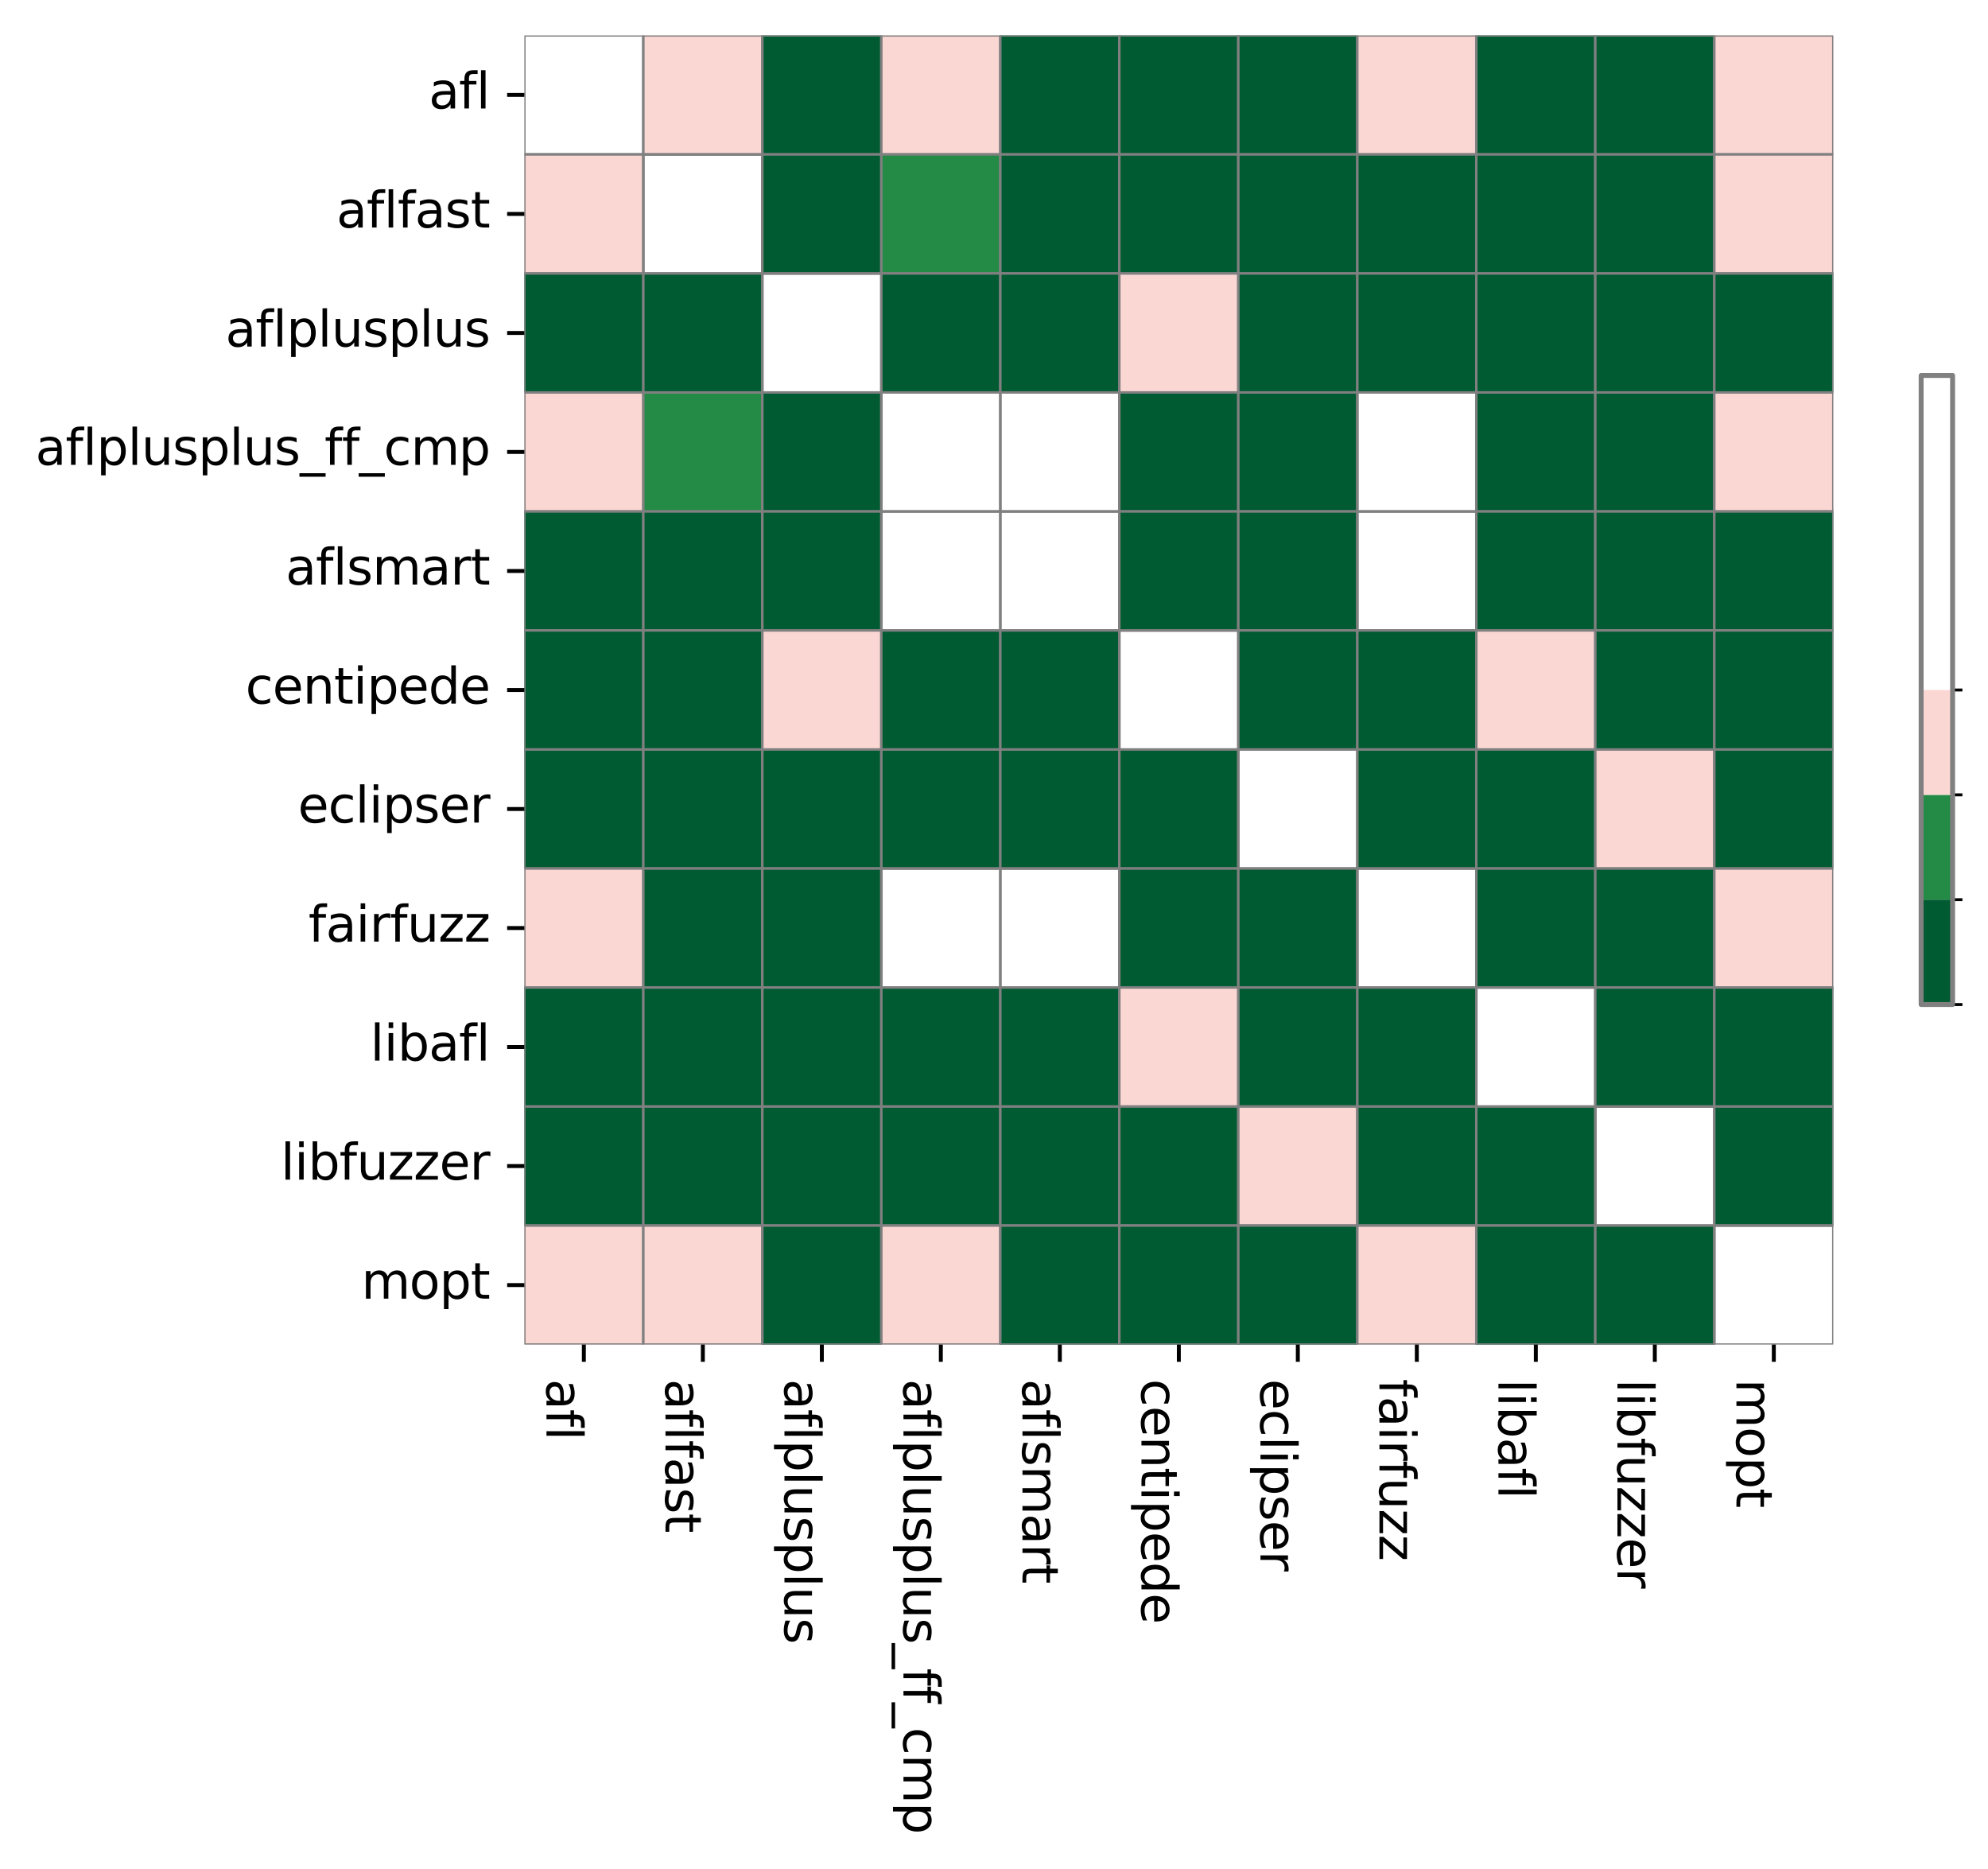 <?xml version="1.0" encoding="utf-8" standalone="no"?>
<!DOCTYPE svg PUBLIC "-//W3C//DTD SVG 1.1//EN"
  "http://www.w3.org/Graphics/SVG/1.1/DTD/svg11.dtd">
<svg xmlns:xlink="http://www.w3.org/1999/xlink" width="404.163pt" height="379.914pt" viewBox="0 0 404.163 379.914" xmlns="http://www.w3.org/2000/svg" version="1.1">
 <defs>
  <style type="text/css">*{stroke-linejoin: round; stroke-linecap: butt}</style>
 </defs>
 <g id="figure_1">
  <g id="patch_1">
   <path d="M 0 379.914 
L 404.163 379.914 
L 404.163 0 
L 0 0 
z
" style="fill: #ffffff"/>
  </g>
  <g id="axes_1">
   <g id="patch_2">
    <path d="M 106.602 273.312 
L 372.714 273.312 
L 372.714 7.2 
L 106.602 7.2 
z
" style="fill: #ffffff"/>
   </g>
   <g id="QuadMesh_1">
    <path d="M 106.602 7.2 
L 130.794 7.2 
L 130.794 31.392 
L 106.602 31.392 
L 106.602 7.2 
" clip-path="url(#p52a8eea738)" style="fill: none; stroke: #808080; stroke-width: 0.5"/>
    <path d="M 130.794 7.2 
L 154.986 7.2 
L 154.986 31.392 
L 130.794 31.392 
L 130.794 7.2 
" clip-path="url(#p52a8eea738)" style="fill: #fbd7d4; stroke: #808080; stroke-width: 0.5"/>
    <path d="M 154.986 7.2 
L 179.178 7.2 
L 179.178 31.392 
L 154.986 31.392 
L 154.986 7.2 
" clip-path="url(#p52a8eea738)" style="fill: #005a32; stroke: #808080; stroke-width: 0.5"/>
    <path d="M 179.178 7.2 
L 203.37 7.2 
L 203.37 31.392 
L 179.178 31.392 
L 179.178 7.2 
" clip-path="url(#p52a8eea738)" style="fill: #fbd7d4; stroke: #808080; stroke-width: 0.5"/>
    <path d="M 203.37 7.2 
L 227.562 7.2 
L 227.562 31.392 
L 203.37 31.392 
L 203.37 7.2 
" clip-path="url(#p52a8eea738)" style="fill: #005a32; stroke: #808080; stroke-width: 0.5"/>
    <path d="M 227.562 7.2 
L 251.754 7.2 
L 251.754 31.392 
L 227.562 31.392 
L 227.562 7.2 
" clip-path="url(#p52a8eea738)" style="fill: #005a32; stroke: #808080; stroke-width: 0.5"/>
    <path d="M 251.754 7.2 
L 275.946 7.2 
L 275.946 31.392 
L 251.754 31.392 
L 251.754 7.2 
" clip-path="url(#p52a8eea738)" style="fill: #005a32; stroke: #808080; stroke-width: 0.5"/>
    <path d="M 275.946 7.2 
L 300.138 7.2 
L 300.138 31.392 
L 275.946 31.392 
L 275.946 7.2 
" clip-path="url(#p52a8eea738)" style="fill: #fbd7d4; stroke: #808080; stroke-width: 0.5"/>
    <path d="M 300.138 7.2 
L 324.33 7.2 
L 324.33 31.392 
L 300.138 31.392 
L 300.138 7.2 
" clip-path="url(#p52a8eea738)" style="fill: #005a32; stroke: #808080; stroke-width: 0.5"/>
    <path d="M 324.33 7.2 
L 348.522 7.2 
L 348.522 31.392 
L 324.33 31.392 
L 324.33 7.2 
" clip-path="url(#p52a8eea738)" style="fill: #005a32; stroke: #808080; stroke-width: 0.5"/>
    <path d="M 348.522 7.2 
L 372.714 7.2 
L 372.714 31.392 
L 348.522 31.392 
L 348.522 7.2 
" clip-path="url(#p52a8eea738)" style="fill: #fbd7d4; stroke: #808080; stroke-width: 0.5"/>
    <path d="M 106.602 31.392 
L 130.794 31.392 
L 130.794 55.584 
L 106.602 55.584 
L 106.602 31.392 
" clip-path="url(#p52a8eea738)" style="fill: #fbd7d4; stroke: #808080; stroke-width: 0.5"/>
    <path d="M 130.794 31.392 
L 154.986 31.392 
L 154.986 55.584 
L 130.794 55.584 
L 130.794 31.392 
" clip-path="url(#p52a8eea738)" style="fill: none; stroke: #808080; stroke-width: 0.5"/>
    <path d="M 154.986 31.392 
L 179.178 31.392 
L 179.178 55.584 
L 154.986 55.584 
L 154.986 31.392 
" clip-path="url(#p52a8eea738)" style="fill: #005a32; stroke: #808080; stroke-width: 0.5"/>
    <path d="M 179.178 31.392 
L 203.37 31.392 
L 203.37 55.584 
L 179.178 55.584 
L 179.178 31.392 
" clip-path="url(#p52a8eea738)" style="fill: #238b45; stroke: #808080; stroke-width: 0.5"/>
    <path d="M 203.37 31.392 
L 227.562 31.392 
L 227.562 55.584 
L 203.37 55.584 
L 203.37 31.392 
" clip-path="url(#p52a8eea738)" style="fill: #005a32; stroke: #808080; stroke-width: 0.5"/>
    <path d="M 227.562 31.392 
L 251.754 31.392 
L 251.754 55.584 
L 227.562 55.584 
L 227.562 31.392 
" clip-path="url(#p52a8eea738)" style="fill: #005a32; stroke: #808080; stroke-width: 0.5"/>
    <path d="M 251.754 31.392 
L 275.946 31.392 
L 275.946 55.584 
L 251.754 55.584 
L 251.754 31.392 
" clip-path="url(#p52a8eea738)" style="fill: #005a32; stroke: #808080; stroke-width: 0.5"/>
    <path d="M 275.946 31.392 
L 300.138 31.392 
L 300.138 55.584 
L 275.946 55.584 
L 275.946 31.392 
" clip-path="url(#p52a8eea738)" style="fill: #005a32; stroke: #808080; stroke-width: 0.5"/>
    <path d="M 300.138 31.392 
L 324.33 31.392 
L 324.33 55.584 
L 300.138 55.584 
L 300.138 31.392 
" clip-path="url(#p52a8eea738)" style="fill: #005a32; stroke: #808080; stroke-width: 0.5"/>
    <path d="M 324.33 31.392 
L 348.522 31.392 
L 348.522 55.584 
L 324.33 55.584 
L 324.33 31.392 
" clip-path="url(#p52a8eea738)" style="fill: #005a32; stroke: #808080; stroke-width: 0.5"/>
    <path d="M 348.522 31.392 
L 372.714 31.392 
L 372.714 55.584 
L 348.522 55.584 
L 348.522 31.392 
" clip-path="url(#p52a8eea738)" style="fill: #fbd7d4; stroke: #808080; stroke-width: 0.5"/>
    <path d="M 106.602 55.584 
L 130.794 55.584 
L 130.794 79.776 
L 106.602 79.776 
L 106.602 55.584 
" clip-path="url(#p52a8eea738)" style="fill: #005a32; stroke: #808080; stroke-width: 0.5"/>
    <path d="M 130.794 55.584 
L 154.986 55.584 
L 154.986 79.776 
L 130.794 79.776 
L 130.794 55.584 
" clip-path="url(#p52a8eea738)" style="fill: #005a32; stroke: #808080; stroke-width: 0.5"/>
    <path d="M 154.986 55.584 
L 179.178 55.584 
L 179.178 79.776 
L 154.986 79.776 
L 154.986 55.584 
" clip-path="url(#p52a8eea738)" style="fill: none; stroke: #808080; stroke-width: 0.5"/>
    <path d="M 179.178 55.584 
L 203.37 55.584 
L 203.37 79.776 
L 179.178 79.776 
L 179.178 55.584 
" clip-path="url(#p52a8eea738)" style="fill: #005a32; stroke: #808080; stroke-width: 0.5"/>
    <path d="M 203.37 55.584 
L 227.562 55.584 
L 227.562 79.776 
L 203.37 79.776 
L 203.37 55.584 
" clip-path="url(#p52a8eea738)" style="fill: #005a32; stroke: #808080; stroke-width: 0.5"/>
    <path d="M 227.562 55.584 
L 251.754 55.584 
L 251.754 79.776 
L 227.562 79.776 
L 227.562 55.584 
" clip-path="url(#p52a8eea738)" style="fill: #fbd7d4; stroke: #808080; stroke-width: 0.5"/>
    <path d="M 251.754 55.584 
L 275.946 55.584 
L 275.946 79.776 
L 251.754 79.776 
L 251.754 55.584 
" clip-path="url(#p52a8eea738)" style="fill: #005a32; stroke: #808080; stroke-width: 0.5"/>
    <path d="M 275.946 55.584 
L 300.138 55.584 
L 300.138 79.776 
L 275.946 79.776 
L 275.946 55.584 
" clip-path="url(#p52a8eea738)" style="fill: #005a32; stroke: #808080; stroke-width: 0.5"/>
    <path d="M 300.138 55.584 
L 324.33 55.584 
L 324.33 79.776 
L 300.138 79.776 
L 300.138 55.584 
" clip-path="url(#p52a8eea738)" style="fill: #005a32; stroke: #808080; stroke-width: 0.5"/>
    <path d="M 324.33 55.584 
L 348.522 55.584 
L 348.522 79.776 
L 324.33 79.776 
L 324.33 55.584 
" clip-path="url(#p52a8eea738)" style="fill: #005a32; stroke: #808080; stroke-width: 0.5"/>
    <path d="M 348.522 55.584 
L 372.714 55.584 
L 372.714 79.776 
L 348.522 79.776 
L 348.522 55.584 
" clip-path="url(#p52a8eea738)" style="fill: #005a32; stroke: #808080; stroke-width: 0.5"/>
    <path d="M 106.602 79.776 
L 130.794 79.776 
L 130.794 103.968 
L 106.602 103.968 
L 106.602 79.776 
" clip-path="url(#p52a8eea738)" style="fill: #fbd7d4; stroke: #808080; stroke-width: 0.5"/>
    <path d="M 130.794 79.776 
L 154.986 79.776 
L 154.986 103.968 
L 130.794 103.968 
L 130.794 79.776 
" clip-path="url(#p52a8eea738)" style="fill: #238b45; stroke: #808080; stroke-width: 0.5"/>
    <path d="M 154.986 79.776 
L 179.178 79.776 
L 179.178 103.968 
L 154.986 103.968 
L 154.986 79.776 
" clip-path="url(#p52a8eea738)" style="fill: #005a32; stroke: #808080; stroke-width: 0.5"/>
    <path d="M 179.178 79.776 
L 203.37 79.776 
L 203.37 103.968 
L 179.178 103.968 
L 179.178 79.776 
" clip-path="url(#p52a8eea738)" style="fill: none; stroke: #808080; stroke-width: 0.5"/>
    <path d="M 203.37 79.776 
L 227.562 79.776 
L 227.562 103.968 
L 203.37 103.968 
L 203.37 79.776 
" clip-path="url(#p52a8eea738)" style="fill: none; stroke: #808080; stroke-width: 0.5"/>
    <path d="M 227.562 79.776 
L 251.754 79.776 
L 251.754 103.968 
L 227.562 103.968 
L 227.562 79.776 
" clip-path="url(#p52a8eea738)" style="fill: #005a32; stroke: #808080; stroke-width: 0.5"/>
    <path d="M 251.754 79.776 
L 275.946 79.776 
L 275.946 103.968 
L 251.754 103.968 
L 251.754 79.776 
" clip-path="url(#p52a8eea738)" style="fill: #005a32; stroke: #808080; stroke-width: 0.5"/>
    <path d="M 275.946 79.776 
L 300.138 79.776 
L 300.138 103.968 
L 275.946 103.968 
L 275.946 79.776 
" clip-path="url(#p52a8eea738)" style="fill: none; stroke: #808080; stroke-width: 0.5"/>
    <path d="M 300.138 79.776 
L 324.33 79.776 
L 324.33 103.968 
L 300.138 103.968 
L 300.138 79.776 
" clip-path="url(#p52a8eea738)" style="fill: #005a32; stroke: #808080; stroke-width: 0.5"/>
    <path d="M 324.33 79.776 
L 348.522 79.776 
L 348.522 103.968 
L 324.33 103.968 
L 324.33 79.776 
" clip-path="url(#p52a8eea738)" style="fill: #005a32; stroke: #808080; stroke-width: 0.5"/>
    <path d="M 348.522 79.776 
L 372.714 79.776 
L 372.714 103.968 
L 348.522 103.968 
L 348.522 79.776 
" clip-path="url(#p52a8eea738)" style="fill: #fbd7d4; stroke: #808080; stroke-width: 0.5"/>
    <path d="M 106.602 103.968 
L 130.794 103.968 
L 130.794 128.16 
L 106.602 128.16 
L 106.602 103.968 
" clip-path="url(#p52a8eea738)" style="fill: #005a32; stroke: #808080; stroke-width: 0.5"/>
    <path d="M 130.794 103.968 
L 154.986 103.968 
L 154.986 128.16 
L 130.794 128.16 
L 130.794 103.968 
" clip-path="url(#p52a8eea738)" style="fill: #005a32; stroke: #808080; stroke-width: 0.5"/>
    <path d="M 154.986 103.968 
L 179.178 103.968 
L 179.178 128.16 
L 154.986 128.16 
L 154.986 103.968 
" clip-path="url(#p52a8eea738)" style="fill: #005a32; stroke: #808080; stroke-width: 0.5"/>
    <path d="M 179.178 103.968 
L 203.37 103.968 
L 203.37 128.16 
L 179.178 128.16 
L 179.178 103.968 
" clip-path="url(#p52a8eea738)" style="fill: none; stroke: #808080; stroke-width: 0.5"/>
    <path d="M 203.37 103.968 
L 227.562 103.968 
L 227.562 128.16 
L 203.37 128.16 
L 203.37 103.968 
" clip-path="url(#p52a8eea738)" style="fill: none; stroke: #808080; stroke-width: 0.5"/>
    <path d="M 227.562 103.968 
L 251.754 103.968 
L 251.754 128.16 
L 227.562 128.16 
L 227.562 103.968 
" clip-path="url(#p52a8eea738)" style="fill: #005a32; stroke: #808080; stroke-width: 0.5"/>
    <path d="M 251.754 103.968 
L 275.946 103.968 
L 275.946 128.16 
L 251.754 128.16 
L 251.754 103.968 
" clip-path="url(#p52a8eea738)" style="fill: #005a32; stroke: #808080; stroke-width: 0.5"/>
    <path d="M 275.946 103.968 
L 300.138 103.968 
L 300.138 128.16 
L 275.946 128.16 
L 275.946 103.968 
" clip-path="url(#p52a8eea738)" style="fill: none; stroke: #808080; stroke-width: 0.5"/>
    <path d="M 300.138 103.968 
L 324.33 103.968 
L 324.33 128.16 
L 300.138 128.16 
L 300.138 103.968 
" clip-path="url(#p52a8eea738)" style="fill: #005a32; stroke: #808080; stroke-width: 0.5"/>
    <path d="M 324.33 103.968 
L 348.522 103.968 
L 348.522 128.16 
L 324.33 128.16 
L 324.33 103.968 
" clip-path="url(#p52a8eea738)" style="fill: #005a32; stroke: #808080; stroke-width: 0.5"/>
    <path d="M 348.522 103.968 
L 372.714 103.968 
L 372.714 128.16 
L 348.522 128.16 
L 348.522 103.968 
" clip-path="url(#p52a8eea738)" style="fill: #005a32; stroke: #808080; stroke-width: 0.5"/>
    <path d="M 106.602 128.16 
L 130.794 128.16 
L 130.794 152.352 
L 106.602 152.352 
L 106.602 128.16 
" clip-path="url(#p52a8eea738)" style="fill: #005a32; stroke: #808080; stroke-width: 0.5"/>
    <path d="M 130.794 128.16 
L 154.986 128.16 
L 154.986 152.352 
L 130.794 152.352 
L 130.794 128.16 
" clip-path="url(#p52a8eea738)" style="fill: #005a32; stroke: #808080; stroke-width: 0.5"/>
    <path d="M 154.986 128.16 
L 179.178 128.16 
L 179.178 152.352 
L 154.986 152.352 
L 154.986 128.16 
" clip-path="url(#p52a8eea738)" style="fill: #fbd7d4; stroke: #808080; stroke-width: 0.5"/>
    <path d="M 179.178 128.16 
L 203.37 128.16 
L 203.37 152.352 
L 179.178 152.352 
L 179.178 128.16 
" clip-path="url(#p52a8eea738)" style="fill: #005a32; stroke: #808080; stroke-width: 0.5"/>
    <path d="M 203.37 128.16 
L 227.562 128.16 
L 227.562 152.352 
L 203.37 152.352 
L 203.37 128.16 
" clip-path="url(#p52a8eea738)" style="fill: #005a32; stroke: #808080; stroke-width: 0.5"/>
    <path d="M 227.562 128.16 
L 251.754 128.16 
L 251.754 152.352 
L 227.562 152.352 
L 227.562 128.16 
" clip-path="url(#p52a8eea738)" style="fill: none; stroke: #808080; stroke-width: 0.5"/>
    <path d="M 251.754 128.16 
L 275.946 128.16 
L 275.946 152.352 
L 251.754 152.352 
L 251.754 128.16 
" clip-path="url(#p52a8eea738)" style="fill: #005a32; stroke: #808080; stroke-width: 0.5"/>
    <path d="M 275.946 128.16 
L 300.138 128.16 
L 300.138 152.352 
L 275.946 152.352 
L 275.946 128.16 
" clip-path="url(#p52a8eea738)" style="fill: #005a32; stroke: #808080; stroke-width: 0.5"/>
    <path d="M 300.138 128.16 
L 324.33 128.16 
L 324.33 152.352 
L 300.138 152.352 
L 300.138 128.16 
" clip-path="url(#p52a8eea738)" style="fill: #fbd7d4; stroke: #808080; stroke-width: 0.5"/>
    <path d="M 324.33 128.16 
L 348.522 128.16 
L 348.522 152.352 
L 324.33 152.352 
L 324.33 128.16 
" clip-path="url(#p52a8eea738)" style="fill: #005a32; stroke: #808080; stroke-width: 0.5"/>
    <path d="M 348.522 128.16 
L 372.714 128.16 
L 372.714 152.352 
L 348.522 152.352 
L 348.522 128.16 
" clip-path="url(#p52a8eea738)" style="fill: #005a32; stroke: #808080; stroke-width: 0.5"/>
    <path d="M 106.602 152.352 
L 130.794 152.352 
L 130.794 176.544 
L 106.602 176.544 
L 106.602 152.352 
" clip-path="url(#p52a8eea738)" style="fill: #005a32; stroke: #808080; stroke-width: 0.5"/>
    <path d="M 130.794 152.352 
L 154.986 152.352 
L 154.986 176.544 
L 130.794 176.544 
L 130.794 152.352 
" clip-path="url(#p52a8eea738)" style="fill: #005a32; stroke: #808080; stroke-width: 0.5"/>
    <path d="M 154.986 152.352 
L 179.178 152.352 
L 179.178 176.544 
L 154.986 176.544 
L 154.986 152.352 
" clip-path="url(#p52a8eea738)" style="fill: #005a32; stroke: #808080; stroke-width: 0.5"/>
    <path d="M 179.178 152.352 
L 203.37 152.352 
L 203.37 176.544 
L 179.178 176.544 
L 179.178 152.352 
" clip-path="url(#p52a8eea738)" style="fill: #005a32; stroke: #808080; stroke-width: 0.5"/>
    <path d="M 203.37 152.352 
L 227.562 152.352 
L 227.562 176.544 
L 203.37 176.544 
L 203.37 152.352 
" clip-path="url(#p52a8eea738)" style="fill: #005a32; stroke: #808080; stroke-width: 0.5"/>
    <path d="M 227.562 152.352 
L 251.754 152.352 
L 251.754 176.544 
L 227.562 176.544 
L 227.562 152.352 
" clip-path="url(#p52a8eea738)" style="fill: #005a32; stroke: #808080; stroke-width: 0.5"/>
    <path d="M 251.754 152.352 
L 275.946 152.352 
L 275.946 176.544 
L 251.754 176.544 
L 251.754 152.352 
" clip-path="url(#p52a8eea738)" style="fill: none; stroke: #808080; stroke-width: 0.5"/>
    <path d="M 275.946 152.352 
L 300.138 152.352 
L 300.138 176.544 
L 275.946 176.544 
L 275.946 152.352 
" clip-path="url(#p52a8eea738)" style="fill: #005a32; stroke: #808080; stroke-width: 0.5"/>
    <path d="M 300.138 152.352 
L 324.33 152.352 
L 324.33 176.544 
L 300.138 176.544 
L 300.138 152.352 
" clip-path="url(#p52a8eea738)" style="fill: #005a32; stroke: #808080; stroke-width: 0.5"/>
    <path d="M 324.33 152.352 
L 348.522 152.352 
L 348.522 176.544 
L 324.33 176.544 
L 324.33 152.352 
" clip-path="url(#p52a8eea738)" style="fill: #fbd7d4; stroke: #808080; stroke-width: 0.5"/>
    <path d="M 348.522 152.352 
L 372.714 152.352 
L 372.714 176.544 
L 348.522 176.544 
L 348.522 152.352 
" clip-path="url(#p52a8eea738)" style="fill: #005a32; stroke: #808080; stroke-width: 0.5"/>
    <path d="M 106.602 176.544 
L 130.794 176.544 
L 130.794 200.736 
L 106.602 200.736 
L 106.602 176.544 
" clip-path="url(#p52a8eea738)" style="fill: #fbd7d4; stroke: #808080; stroke-width: 0.5"/>
    <path d="M 130.794 176.544 
L 154.986 176.544 
L 154.986 200.736 
L 130.794 200.736 
L 130.794 176.544 
" clip-path="url(#p52a8eea738)" style="fill: #005a32; stroke: #808080; stroke-width: 0.5"/>
    <path d="M 154.986 176.544 
L 179.178 176.544 
L 179.178 200.736 
L 154.986 200.736 
L 154.986 176.544 
" clip-path="url(#p52a8eea738)" style="fill: #005a32; stroke: #808080; stroke-width: 0.5"/>
    <path d="M 179.178 176.544 
L 203.37 176.544 
L 203.37 200.736 
L 179.178 200.736 
L 179.178 176.544 
" clip-path="url(#p52a8eea738)" style="fill: none; stroke: #808080; stroke-width: 0.5"/>
    <path d="M 203.37 176.544 
L 227.562 176.544 
L 227.562 200.736 
L 203.37 200.736 
L 203.37 176.544 
" clip-path="url(#p52a8eea738)" style="fill: none; stroke: #808080; stroke-width: 0.5"/>
    <path d="M 227.562 176.544 
L 251.754 176.544 
L 251.754 200.736 
L 227.562 200.736 
L 227.562 176.544 
" clip-path="url(#p52a8eea738)" style="fill: #005a32; stroke: #808080; stroke-width: 0.5"/>
    <path d="M 251.754 176.544 
L 275.946 176.544 
L 275.946 200.736 
L 251.754 200.736 
L 251.754 176.544 
" clip-path="url(#p52a8eea738)" style="fill: #005a32; stroke: #808080; stroke-width: 0.5"/>
    <path d="M 275.946 176.544 
L 300.138 176.544 
L 300.138 200.736 
L 275.946 200.736 
L 275.946 176.544 
" clip-path="url(#p52a8eea738)" style="fill: none; stroke: #808080; stroke-width: 0.5"/>
    <path d="M 300.138 176.544 
L 324.33 176.544 
L 324.33 200.736 
L 300.138 200.736 
L 300.138 176.544 
" clip-path="url(#p52a8eea738)" style="fill: #005a32; stroke: #808080; stroke-width: 0.5"/>
    <path d="M 324.33 176.544 
L 348.522 176.544 
L 348.522 200.736 
L 324.33 200.736 
L 324.33 176.544 
" clip-path="url(#p52a8eea738)" style="fill: #005a32; stroke: #808080; stroke-width: 0.5"/>
    <path d="M 348.522 176.544 
L 372.714 176.544 
L 372.714 200.736 
L 348.522 200.736 
L 348.522 176.544 
" clip-path="url(#p52a8eea738)" style="fill: #fbd7d4; stroke: #808080; stroke-width: 0.5"/>
    <path d="M 106.602 200.736 
L 130.794 200.736 
L 130.794 224.928 
L 106.602 224.928 
L 106.602 200.736 
" clip-path="url(#p52a8eea738)" style="fill: #005a32; stroke: #808080; stroke-width: 0.5"/>
    <path d="M 130.794 200.736 
L 154.986 200.736 
L 154.986 224.928 
L 130.794 224.928 
L 130.794 200.736 
" clip-path="url(#p52a8eea738)" style="fill: #005a32; stroke: #808080; stroke-width: 0.5"/>
    <path d="M 154.986 200.736 
L 179.178 200.736 
L 179.178 224.928 
L 154.986 224.928 
L 154.986 200.736 
" clip-path="url(#p52a8eea738)" style="fill: #005a32; stroke: #808080; stroke-width: 0.5"/>
    <path d="M 179.178 200.736 
L 203.37 200.736 
L 203.37 224.928 
L 179.178 224.928 
L 179.178 200.736 
" clip-path="url(#p52a8eea738)" style="fill: #005a32; stroke: #808080; stroke-width: 0.5"/>
    <path d="M 203.37 200.736 
L 227.562 200.736 
L 227.562 224.928 
L 203.37 224.928 
L 203.37 200.736 
" clip-path="url(#p52a8eea738)" style="fill: #005a32; stroke: #808080; stroke-width: 0.5"/>
    <path d="M 227.562 200.736 
L 251.754 200.736 
L 251.754 224.928 
L 227.562 224.928 
L 227.562 200.736 
" clip-path="url(#p52a8eea738)" style="fill: #fbd7d4; stroke: #808080; stroke-width: 0.5"/>
    <path d="M 251.754 200.736 
L 275.946 200.736 
L 275.946 224.928 
L 251.754 224.928 
L 251.754 200.736 
" clip-path="url(#p52a8eea738)" style="fill: #005a32; stroke: #808080; stroke-width: 0.5"/>
    <path d="M 275.946 200.736 
L 300.138 200.736 
L 300.138 224.928 
L 275.946 224.928 
L 275.946 200.736 
" clip-path="url(#p52a8eea738)" style="fill: #005a32; stroke: #808080; stroke-width: 0.5"/>
    <path d="M 300.138 200.736 
L 324.33 200.736 
L 324.33 224.928 
L 300.138 224.928 
L 300.138 200.736 
" clip-path="url(#p52a8eea738)" style="fill: none; stroke: #808080; stroke-width: 0.5"/>
    <path d="M 324.33 200.736 
L 348.522 200.736 
L 348.522 224.928 
L 324.33 224.928 
L 324.33 200.736 
" clip-path="url(#p52a8eea738)" style="fill: #005a32; stroke: #808080; stroke-width: 0.5"/>
    <path d="M 348.522 200.736 
L 372.714 200.736 
L 372.714 224.928 
L 348.522 224.928 
L 348.522 200.736 
" clip-path="url(#p52a8eea738)" style="fill: #005a32; stroke: #808080; stroke-width: 0.5"/>
    <path d="M 106.602 224.928 
L 130.794 224.928 
L 130.794 249.12 
L 106.602 249.12 
L 106.602 224.928 
" clip-path="url(#p52a8eea738)" style="fill: #005a32; stroke: #808080; stroke-width: 0.5"/>
    <path d="M 130.794 224.928 
L 154.986 224.928 
L 154.986 249.12 
L 130.794 249.12 
L 130.794 224.928 
" clip-path="url(#p52a8eea738)" style="fill: #005a32; stroke: #808080; stroke-width: 0.5"/>
    <path d="M 154.986 224.928 
L 179.178 224.928 
L 179.178 249.12 
L 154.986 249.12 
L 154.986 224.928 
" clip-path="url(#p52a8eea738)" style="fill: #005a32; stroke: #808080; stroke-width: 0.5"/>
    <path d="M 179.178 224.928 
L 203.37 224.928 
L 203.37 249.12 
L 179.178 249.12 
L 179.178 224.928 
" clip-path="url(#p52a8eea738)" style="fill: #005a32; stroke: #808080; stroke-width: 0.5"/>
    <path d="M 203.37 224.928 
L 227.562 224.928 
L 227.562 249.12 
L 203.37 249.12 
L 203.37 224.928 
" clip-path="url(#p52a8eea738)" style="fill: #005a32; stroke: #808080; stroke-width: 0.5"/>
    <path d="M 227.562 224.928 
L 251.754 224.928 
L 251.754 249.12 
L 227.562 249.12 
L 227.562 224.928 
" clip-path="url(#p52a8eea738)" style="fill: #005a32; stroke: #808080; stroke-width: 0.5"/>
    <path d="M 251.754 224.928 
L 275.946 224.928 
L 275.946 249.12 
L 251.754 249.12 
L 251.754 224.928 
" clip-path="url(#p52a8eea738)" style="fill: #fbd7d4; stroke: #808080; stroke-width: 0.5"/>
    <path d="M 275.946 224.928 
L 300.138 224.928 
L 300.138 249.12 
L 275.946 249.12 
L 275.946 224.928 
" clip-path="url(#p52a8eea738)" style="fill: #005a32; stroke: #808080; stroke-width: 0.5"/>
    <path d="M 300.138 224.928 
L 324.33 224.928 
L 324.33 249.12 
L 300.138 249.12 
L 300.138 224.928 
" clip-path="url(#p52a8eea738)" style="fill: #005a32; stroke: #808080; stroke-width: 0.5"/>
    <path d="M 324.33 224.928 
L 348.522 224.928 
L 348.522 249.12 
L 324.33 249.12 
L 324.33 224.928 
" clip-path="url(#p52a8eea738)" style="fill: none; stroke: #808080; stroke-width: 0.5"/>
    <path d="M 348.522 224.928 
L 372.714 224.928 
L 372.714 249.12 
L 348.522 249.12 
L 348.522 224.928 
" clip-path="url(#p52a8eea738)" style="fill: #005a32; stroke: #808080; stroke-width: 0.5"/>
    <path d="M 106.602 249.12 
L 130.794 249.12 
L 130.794 273.312 
L 106.602 273.312 
L 106.602 249.12 
" clip-path="url(#p52a8eea738)" style="fill: #fbd7d4; stroke: #808080; stroke-width: 0.5"/>
    <path d="M 130.794 249.12 
L 154.986 249.12 
L 154.986 273.312 
L 130.794 273.312 
L 130.794 249.12 
" clip-path="url(#p52a8eea738)" style="fill: #fbd7d4; stroke: #808080; stroke-width: 0.5"/>
    <path d="M 154.986 249.12 
L 179.178 249.12 
L 179.178 273.312 
L 154.986 273.312 
L 154.986 249.12 
" clip-path="url(#p52a8eea738)" style="fill: #005a32; stroke: #808080; stroke-width: 0.5"/>
    <path d="M 179.178 249.12 
L 203.37 249.12 
L 203.37 273.312 
L 179.178 273.312 
L 179.178 249.12 
" clip-path="url(#p52a8eea738)" style="fill: #fbd7d4; stroke: #808080; stroke-width: 0.5"/>
    <path d="M 203.37 249.12 
L 227.562 249.12 
L 227.562 273.312 
L 203.37 273.312 
L 203.37 249.12 
" clip-path="url(#p52a8eea738)" style="fill: #005a32; stroke: #808080; stroke-width: 0.5"/>
    <path d="M 227.562 249.12 
L 251.754 249.12 
L 251.754 273.312 
L 227.562 273.312 
L 227.562 249.12 
" clip-path="url(#p52a8eea738)" style="fill: #005a32; stroke: #808080; stroke-width: 0.5"/>
    <path d="M 251.754 249.12 
L 275.946 249.12 
L 275.946 273.312 
L 251.754 273.312 
L 251.754 249.12 
" clip-path="url(#p52a8eea738)" style="fill: #005a32; stroke: #808080; stroke-width: 0.5"/>
    <path d="M 275.946 249.12 
L 300.138 249.12 
L 300.138 273.312 
L 275.946 273.312 
L 275.946 249.12 
" clip-path="url(#p52a8eea738)" style="fill: #fbd7d4; stroke: #808080; stroke-width: 0.5"/>
    <path d="M 300.138 249.12 
L 324.33 249.12 
L 324.33 273.312 
L 300.138 273.312 
L 300.138 249.12 
" clip-path="url(#p52a8eea738)" style="fill: #005a32; stroke: #808080; stroke-width: 0.5"/>
    <path d="M 324.33 249.12 
L 348.522 249.12 
L 348.522 273.312 
L 324.33 273.312 
L 324.33 249.12 
" clip-path="url(#p52a8eea738)" style="fill: #005a32; stroke: #808080; stroke-width: 0.5"/>
    <path d="M 348.522 249.12 
L 372.714 249.12 
L 372.714 273.312 
L 348.522 273.312 
L 348.522 249.12 
" clip-path="url(#p52a8eea738)" style="fill: none; stroke: #808080; stroke-width: 0.5"/>
   </g>
   <g id="matplotlib.axis_1">
    <g id="xtick_1">
     <g id="line2d_1">
      <defs>
       <path id="mf2af171edb" d="M 0 0 
L 0 3.5 
" style="stroke: #000000; stroke-width: 0.8"/>
      </defs>
      <g>
       <use xlink:href="#mf2af171edb" x="118.698" y="273.312" style="stroke: #000000; stroke-width: 0.8"/>
      </g>
     </g>
     <g id="text_1">
      <!-- afl -->
      <g transform="translate(111.099 280.312) rotate(-270) scale(0.1 -0.1)">
       <defs>
        <path id="DejaVuSans-61" d="M 2194 1759 
Q 1497 1759 1228 1600 
Q 959 1441 959 1056 
Q 959 750 1161 570 
Q 1363 391 1709 391 
Q 2188 391 2477 730 
Q 2766 1069 2766 1631 
L 2766 1759 
L 2194 1759 
z
M 3341 1997 
L 3341 0 
L 2766 0 
L 2766 531 
Q 2569 213 2275 61 
Q 1981 -91 1556 -91 
Q 1019 -91 701 211 
Q 384 513 384 1019 
Q 384 1609 779 1909 
Q 1175 2209 1959 2209 
L 2766 2209 
L 2766 2266 
Q 2766 2663 2505 2880 
Q 2244 3097 1772 3097 
Q 1472 3097 1187 3025 
Q 903 2953 641 2809 
L 641 3341 
Q 956 3463 1253 3523 
Q 1550 3584 1831 3584 
Q 2591 3584 2966 3190 
Q 3341 2797 3341 1997 
z
" transform="scale(0.016)"/>
        <path id="DejaVuSans-66" d="M 2375 4863 
L 2375 4384 
L 1825 4384 
Q 1516 4384 1395 4259 
Q 1275 4134 1275 3809 
L 1275 3500 
L 2222 3500 
L 2222 3053 
L 1275 3053 
L 1275 0 
L 697 0 
L 697 3053 
L 147 3053 
L 147 3500 
L 697 3500 
L 697 3744 
Q 697 4328 969 4595 
Q 1241 4863 1831 4863 
L 2375 4863 
z
" transform="scale(0.016)"/>
        <path id="DejaVuSans-6c" d="M 603 4863 
L 1178 4863 
L 1178 0 
L 603 0 
L 603 4863 
z
" transform="scale(0.016)"/>
       </defs>
       <use xlink:href="#DejaVuSans-61"/>
       <use xlink:href="#DejaVuSans-66" x="61.279"/>
       <use xlink:href="#DejaVuSans-6c" x="96.484"/>
      </g>
     </g>
    </g>
    <g id="xtick_2">
     <g id="line2d_2">
      <g>
       <use xlink:href="#mf2af171edb" x="142.89" y="273.312" style="stroke: #000000; stroke-width: 0.8"/>
      </g>
     </g>
     <g id="text_2">
      <!-- aflfast -->
      <g transform="translate(135.291 280.312) rotate(-270) scale(0.1 -0.1)">
       <defs>
        <path id="DejaVuSans-73" d="M 2834 3397 
L 2834 2853 
Q 2591 2978 2328 3040 
Q 2066 3103 1784 3103 
Q 1356 3103 1142 2972 
Q 928 2841 928 2578 
Q 928 2378 1081 2264 
Q 1234 2150 1697 2047 
L 1894 2003 
Q 2506 1872 2764 1633 
Q 3022 1394 3022 966 
Q 3022 478 2636 193 
Q 2250 -91 1575 -91 
Q 1294 -91 989 -36 
Q 684 19 347 128 
L 347 722 
Q 666 556 975 473 
Q 1284 391 1588 391 
Q 1994 391 2212 530 
Q 2431 669 2431 922 
Q 2431 1156 2273 1281 
Q 2116 1406 1581 1522 
L 1381 1569 
Q 847 1681 609 1914 
Q 372 2147 372 2553 
Q 372 3047 722 3315 
Q 1072 3584 1716 3584 
Q 2034 3584 2315 3537 
Q 2597 3491 2834 3397 
z
" transform="scale(0.016)"/>
        <path id="DejaVuSans-74" d="M 1172 4494 
L 1172 3500 
L 2356 3500 
L 2356 3053 
L 1172 3053 
L 1172 1153 
Q 1172 725 1289 603 
Q 1406 481 1766 481 
L 2356 481 
L 2356 0 
L 1766 0 
Q 1100 0 847 248 
Q 594 497 594 1153 
L 594 3053 
L 172 3053 
L 172 3500 
L 594 3500 
L 594 4494 
L 1172 4494 
z
" transform="scale(0.016)"/>
       </defs>
       <use xlink:href="#DejaVuSans-61"/>
       <use xlink:href="#DejaVuSans-66" x="61.279"/>
       <use xlink:href="#DejaVuSans-6c" x="96.484"/>
       <use xlink:href="#DejaVuSans-66" x="124.268"/>
       <use xlink:href="#DejaVuSans-61" x="159.473"/>
       <use xlink:href="#DejaVuSans-73" x="220.752"/>
       <use xlink:href="#DejaVuSans-74" x="272.852"/>
      </g>
     </g>
    </g>
    <g id="xtick_3">
     <g id="line2d_3">
      <g>
       <use xlink:href="#mf2af171edb" x="167.082" y="273.312" style="stroke: #000000; stroke-width: 0.8"/>
      </g>
     </g>
     <g id="text_3">
      <!-- aflplusplus -->
      <g transform="translate(159.483 280.312) rotate(-270) scale(0.1 -0.1)">
       <defs>
        <path id="DejaVuSans-70" d="M 1159 525 
L 1159 -1331 
L 581 -1331 
L 581 3500 
L 1159 3500 
L 1159 2969 
Q 1341 3281 1617 3432 
Q 1894 3584 2278 3584 
Q 2916 3584 3314 3078 
Q 3713 2572 3713 1747 
Q 3713 922 3314 415 
Q 2916 -91 2278 -91 
Q 1894 -91 1617 61 
Q 1341 213 1159 525 
z
M 3116 1747 
Q 3116 2381 2855 2742 
Q 2594 3103 2138 3103 
Q 1681 3103 1420 2742 
Q 1159 2381 1159 1747 
Q 1159 1113 1420 752 
Q 1681 391 2138 391 
Q 2594 391 2855 752 
Q 3116 1113 3116 1747 
z
" transform="scale(0.016)"/>
        <path id="DejaVuSans-75" d="M 544 1381 
L 544 3500 
L 1119 3500 
L 1119 1403 
Q 1119 906 1312 657 
Q 1506 409 1894 409 
Q 2359 409 2629 706 
Q 2900 1003 2900 1516 
L 2900 3500 
L 3475 3500 
L 3475 0 
L 2900 0 
L 2900 538 
Q 2691 219 2414 64 
Q 2138 -91 1772 -91 
Q 1169 -91 856 284 
Q 544 659 544 1381 
z
M 1991 3584 
L 1991 3584 
z
" transform="scale(0.016)"/>
       </defs>
       <use xlink:href="#DejaVuSans-61"/>
       <use xlink:href="#DejaVuSans-66" x="61.279"/>
       <use xlink:href="#DejaVuSans-6c" x="96.484"/>
       <use xlink:href="#DejaVuSans-70" x="124.268"/>
       <use xlink:href="#DejaVuSans-6c" x="187.744"/>
       <use xlink:href="#DejaVuSans-75" x="215.527"/>
       <use xlink:href="#DejaVuSans-73" x="278.906"/>
       <use xlink:href="#DejaVuSans-70" x="331.006"/>
       <use xlink:href="#DejaVuSans-6c" x="394.482"/>
       <use xlink:href="#DejaVuSans-75" x="422.266"/>
       <use xlink:href="#DejaVuSans-73" x="485.645"/>
      </g>
     </g>
    </g>
    <g id="xtick_4">
     <g id="line2d_4">
      <g>
       <use xlink:href="#mf2af171edb" x="191.274" y="273.312" style="stroke: #000000; stroke-width: 0.8"/>
      </g>
     </g>
     <g id="text_4">
      <!-- aflplusplus_ff_cmp -->
      <g transform="translate(183.675 280.312) rotate(-270) scale(0.1 -0.1)">
       <defs>
        <path id="DejaVuSans-5f" d="M 3263 -1063 
L 3263 -1509 
L -63 -1509 
L -63 -1063 
L 3263 -1063 
z
" transform="scale(0.016)"/>
        <path id="DejaVuSans-63" d="M 3122 3366 
L 3122 2828 
Q 2878 2963 2633 3030 
Q 2388 3097 2138 3097 
Q 1578 3097 1268 2742 
Q 959 2388 959 1747 
Q 959 1106 1268 751 
Q 1578 397 2138 397 
Q 2388 397 2633 464 
Q 2878 531 3122 666 
L 3122 134 
Q 2881 22 2623 -34 
Q 2366 -91 2075 -91 
Q 1284 -91 818 406 
Q 353 903 353 1747 
Q 353 2603 823 3093 
Q 1294 3584 2113 3584 
Q 2378 3584 2631 3529 
Q 2884 3475 3122 3366 
z
" transform="scale(0.016)"/>
        <path id="DejaVuSans-6d" d="M 3328 2828 
Q 3544 3216 3844 3400 
Q 4144 3584 4550 3584 
Q 5097 3584 5394 3201 
Q 5691 2819 5691 2113 
L 5691 0 
L 5113 0 
L 5113 2094 
Q 5113 2597 4934 2840 
Q 4756 3084 4391 3084 
Q 3944 3084 3684 2787 
Q 3425 2491 3425 1978 
L 3425 0 
L 2847 0 
L 2847 2094 
Q 2847 2600 2669 2842 
Q 2491 3084 2119 3084 
Q 1678 3084 1418 2786 
Q 1159 2488 1159 1978 
L 1159 0 
L 581 0 
L 581 3500 
L 1159 3500 
L 1159 2956 
Q 1356 3278 1631 3431 
Q 1906 3584 2284 3584 
Q 2666 3584 2933 3390 
Q 3200 3197 3328 2828 
z
" transform="scale(0.016)"/>
       </defs>
       <use xlink:href="#DejaVuSans-61"/>
       <use xlink:href="#DejaVuSans-66" x="61.279"/>
       <use xlink:href="#DejaVuSans-6c" x="96.484"/>
       <use xlink:href="#DejaVuSans-70" x="124.268"/>
       <use xlink:href="#DejaVuSans-6c" x="187.744"/>
       <use xlink:href="#DejaVuSans-75" x="215.527"/>
       <use xlink:href="#DejaVuSans-73" x="278.906"/>
       <use xlink:href="#DejaVuSans-70" x="331.006"/>
       <use xlink:href="#DejaVuSans-6c" x="394.482"/>
       <use xlink:href="#DejaVuSans-75" x="422.266"/>
       <use xlink:href="#DejaVuSans-73" x="485.645"/>
       <use xlink:href="#DejaVuSans-5f" x="537.744"/>
       <use xlink:href="#DejaVuSans-66" x="587.744"/>
       <use xlink:href="#DejaVuSans-66" x="622.949"/>
       <use xlink:href="#DejaVuSans-5f" x="658.154"/>
       <use xlink:href="#DejaVuSans-63" x="708.154"/>
       <use xlink:href="#DejaVuSans-6d" x="763.135"/>
       <use xlink:href="#DejaVuSans-70" x="860.547"/>
      </g>
     </g>
    </g>
    <g id="xtick_5">
     <g id="line2d_5">
      <g>
       <use xlink:href="#mf2af171edb" x="215.466" y="273.312" style="stroke: #000000; stroke-width: 0.8"/>
      </g>
     </g>
     <g id="text_5">
      <!-- aflsmart -->
      <g transform="translate(207.867 280.312) rotate(-270) scale(0.1 -0.1)">
       <defs>
        <path id="DejaVuSans-72" d="M 2631 2963 
Q 2534 3019 2420 3045 
Q 2306 3072 2169 3072 
Q 1681 3072 1420 2755 
Q 1159 2438 1159 1844 
L 1159 0 
L 581 0 
L 581 3500 
L 1159 3500 
L 1159 2956 
Q 1341 3275 1631 3429 
Q 1922 3584 2338 3584 
Q 2397 3584 2469 3576 
Q 2541 3569 2628 3553 
L 2631 2963 
z
" transform="scale(0.016)"/>
       </defs>
       <use xlink:href="#DejaVuSans-61"/>
       <use xlink:href="#DejaVuSans-66" x="61.279"/>
       <use xlink:href="#DejaVuSans-6c" x="96.484"/>
       <use xlink:href="#DejaVuSans-73" x="124.268"/>
       <use xlink:href="#DejaVuSans-6d" x="176.367"/>
       <use xlink:href="#DejaVuSans-61" x="273.779"/>
       <use xlink:href="#DejaVuSans-72" x="335.059"/>
       <use xlink:href="#DejaVuSans-74" x="376.172"/>
      </g>
     </g>
    </g>
    <g id="xtick_6">
     <g id="line2d_6">
      <g>
       <use xlink:href="#mf2af171edb" x="239.658" y="273.312" style="stroke: #000000; stroke-width: 0.8"/>
      </g>
     </g>
     <g id="text_6">
      <!-- centipede -->
      <g transform="translate(232.059 280.312) rotate(-270) scale(0.1 -0.1)">
       <defs>
        <path id="DejaVuSans-65" d="M 3597 1894 
L 3597 1613 
L 953 1613 
Q 991 1019 1311 708 
Q 1631 397 2203 397 
Q 2534 397 2845 478 
Q 3156 559 3463 722 
L 3463 178 
Q 3153 47 2828 -22 
Q 2503 -91 2169 -91 
Q 1331 -91 842 396 
Q 353 884 353 1716 
Q 353 2575 817 3079 
Q 1281 3584 2069 3584 
Q 2775 3584 3186 3129 
Q 3597 2675 3597 1894 
z
M 3022 2063 
Q 3016 2534 2758 2815 
Q 2500 3097 2075 3097 
Q 1594 3097 1305 2825 
Q 1016 2553 972 2059 
L 3022 2063 
z
" transform="scale(0.016)"/>
        <path id="DejaVuSans-6e" d="M 3513 2113 
L 3513 0 
L 2938 0 
L 2938 2094 
Q 2938 2591 2744 2837 
Q 2550 3084 2163 3084 
Q 1697 3084 1428 2787 
Q 1159 2491 1159 1978 
L 1159 0 
L 581 0 
L 581 3500 
L 1159 3500 
L 1159 2956 
Q 1366 3272 1645 3428 
Q 1925 3584 2291 3584 
Q 2894 3584 3203 3211 
Q 3513 2838 3513 2113 
z
" transform="scale(0.016)"/>
        <path id="DejaVuSans-69" d="M 603 3500 
L 1178 3500 
L 1178 0 
L 603 0 
L 603 3500 
z
M 603 4863 
L 1178 4863 
L 1178 4134 
L 603 4134 
L 603 4863 
z
" transform="scale(0.016)"/>
        <path id="DejaVuSans-64" d="M 2906 2969 
L 2906 4863 
L 3481 4863 
L 3481 0 
L 2906 0 
L 2906 525 
Q 2725 213 2448 61 
Q 2172 -91 1784 -91 
Q 1150 -91 751 415 
Q 353 922 353 1747 
Q 353 2572 751 3078 
Q 1150 3584 1784 3584 
Q 2172 3584 2448 3432 
Q 2725 3281 2906 2969 
z
M 947 1747 
Q 947 1113 1208 752 
Q 1469 391 1925 391 
Q 2381 391 2643 752 
Q 2906 1113 2906 1747 
Q 2906 2381 2643 2742 
Q 2381 3103 1925 3103 
Q 1469 3103 1208 2742 
Q 947 2381 947 1747 
z
" transform="scale(0.016)"/>
       </defs>
       <use xlink:href="#DejaVuSans-63"/>
       <use xlink:href="#DejaVuSans-65" x="54.98"/>
       <use xlink:href="#DejaVuSans-6e" x="116.504"/>
       <use xlink:href="#DejaVuSans-74" x="179.883"/>
       <use xlink:href="#DejaVuSans-69" x="219.092"/>
       <use xlink:href="#DejaVuSans-70" x="246.875"/>
       <use xlink:href="#DejaVuSans-65" x="310.352"/>
       <use xlink:href="#DejaVuSans-64" x="371.875"/>
       <use xlink:href="#DejaVuSans-65" x="435.352"/>
      </g>
     </g>
    </g>
    <g id="xtick_7">
     <g id="line2d_7">
      <g>
       <use xlink:href="#mf2af171edb" x="263.85" y="273.312" style="stroke: #000000; stroke-width: 0.8"/>
      </g>
     </g>
     <g id="text_7">
      <!-- eclipser -->
      <g transform="translate(256.251 280.312) rotate(-270) scale(0.1 -0.1)">
       <use xlink:href="#DejaVuSans-65"/>
       <use xlink:href="#DejaVuSans-63" x="61.523"/>
       <use xlink:href="#DejaVuSans-6c" x="116.504"/>
       <use xlink:href="#DejaVuSans-69" x="144.287"/>
       <use xlink:href="#DejaVuSans-70" x="172.07"/>
       <use xlink:href="#DejaVuSans-73" x="235.547"/>
       <use xlink:href="#DejaVuSans-65" x="287.646"/>
       <use xlink:href="#DejaVuSans-72" x="349.17"/>
      </g>
     </g>
    </g>
    <g id="xtick_8">
     <g id="line2d_8">
      <g>
       <use xlink:href="#mf2af171edb" x="288.042" y="273.312" style="stroke: #000000; stroke-width: 0.8"/>
      </g>
     </g>
     <g id="text_8">
      <!-- fairfuzz -->
      <g transform="translate(280.443 280.312) rotate(-270) scale(0.1 -0.1)">
       <defs>
        <path id="DejaVuSans-7a" d="M 353 3500 
L 3084 3500 
L 3084 2975 
L 922 459 
L 3084 459 
L 3084 0 
L 275 0 
L 275 525 
L 2438 3041 
L 353 3041 
L 353 3500 
z
" transform="scale(0.016)"/>
       </defs>
       <use xlink:href="#DejaVuSans-66"/>
       <use xlink:href="#DejaVuSans-61" x="35.205"/>
       <use xlink:href="#DejaVuSans-69" x="96.484"/>
       <use xlink:href="#DejaVuSans-72" x="124.268"/>
       <use xlink:href="#DejaVuSans-66" x="165.381"/>
       <use xlink:href="#DejaVuSans-75" x="200.586"/>
       <use xlink:href="#DejaVuSans-7a" x="263.965"/>
       <use xlink:href="#DejaVuSans-7a" x="316.455"/>
      </g>
     </g>
    </g>
    <g id="xtick_9">
     <g id="line2d_9">
      <g>
       <use xlink:href="#mf2af171edb" x="312.234" y="273.312" style="stroke: #000000; stroke-width: 0.8"/>
      </g>
     </g>
     <g id="text_9">
      <!-- libafl -->
      <g transform="translate(304.635 280.312) rotate(-270) scale(0.1 -0.1)">
       <defs>
        <path id="DejaVuSans-62" d="M 3116 1747 
Q 3116 2381 2855 2742 
Q 2594 3103 2138 3103 
Q 1681 3103 1420 2742 
Q 1159 2381 1159 1747 
Q 1159 1113 1420 752 
Q 1681 391 2138 391 
Q 2594 391 2855 752 
Q 3116 1113 3116 1747 
z
M 1159 2969 
Q 1341 3281 1617 3432 
Q 1894 3584 2278 3584 
Q 2916 3584 3314 3078 
Q 3713 2572 3713 1747 
Q 3713 922 3314 415 
Q 2916 -91 2278 -91 
Q 1894 -91 1617 61 
Q 1341 213 1159 525 
L 1159 0 
L 581 0 
L 581 4863 
L 1159 4863 
L 1159 2969 
z
" transform="scale(0.016)"/>
       </defs>
       <use xlink:href="#DejaVuSans-6c"/>
       <use xlink:href="#DejaVuSans-69" x="27.783"/>
       <use xlink:href="#DejaVuSans-62" x="55.566"/>
       <use xlink:href="#DejaVuSans-61" x="119.043"/>
       <use xlink:href="#DejaVuSans-66" x="180.322"/>
       <use xlink:href="#DejaVuSans-6c" x="215.527"/>
      </g>
     </g>
    </g>
    <g id="xtick_10">
     <g id="line2d_10">
      <g>
       <use xlink:href="#mf2af171edb" x="336.426" y="273.312" style="stroke: #000000; stroke-width: 0.8"/>
      </g>
     </g>
     <g id="text_10">
      <!-- libfuzzer -->
      <g transform="translate(328.827 280.312) rotate(-270) scale(0.1 -0.1)">
       <use xlink:href="#DejaVuSans-6c"/>
       <use xlink:href="#DejaVuSans-69" x="27.783"/>
       <use xlink:href="#DejaVuSans-62" x="55.566"/>
       <use xlink:href="#DejaVuSans-66" x="119.043"/>
       <use xlink:href="#DejaVuSans-75" x="154.248"/>
       <use xlink:href="#DejaVuSans-7a" x="217.627"/>
       <use xlink:href="#DejaVuSans-7a" x="270.117"/>
       <use xlink:href="#DejaVuSans-65" x="322.607"/>
       <use xlink:href="#DejaVuSans-72" x="384.131"/>
      </g>
     </g>
    </g>
    <g id="xtick_11">
     <g id="line2d_11">
      <g>
       <use xlink:href="#mf2af171edb" x="360.618" y="273.312" style="stroke: #000000; stroke-width: 0.8"/>
      </g>
     </g>
     <g id="text_11">
      <!-- mopt -->
      <g transform="translate(353.019 280.312) rotate(-270) scale(0.1 -0.1)">
       <defs>
        <path id="DejaVuSans-6f" d="M 1959 3097 
Q 1497 3097 1228 2736 
Q 959 2375 959 1747 
Q 959 1119 1226 758 
Q 1494 397 1959 397 
Q 2419 397 2687 759 
Q 2956 1122 2956 1747 
Q 2956 2369 2687 2733 
Q 2419 3097 1959 3097 
z
M 1959 3584 
Q 2709 3584 3137 3096 
Q 3566 2609 3566 1747 
Q 3566 888 3137 398 
Q 2709 -91 1959 -91 
Q 1206 -91 779 398 
Q 353 888 353 1747 
Q 353 2609 779 3096 
Q 1206 3584 1959 3584 
z
" transform="scale(0.016)"/>
       </defs>
       <use xlink:href="#DejaVuSans-6d"/>
       <use xlink:href="#DejaVuSans-6f" x="97.412"/>
       <use xlink:href="#DejaVuSans-70" x="158.594"/>
       <use xlink:href="#DejaVuSans-74" x="222.07"/>
      </g>
     </g>
    </g>
   </g>
   <g id="matplotlib.axis_2">
    <g id="ytick_1">
     <g id="line2d_12">
      <defs>
       <path id="m5383e07187" d="M 0 0 
L -3.5 0 
" style="stroke: #000000; stroke-width: 0.8"/>
      </defs>
      <g>
       <use xlink:href="#m5383e07187" x="106.602" y="19.296" style="stroke: #000000; stroke-width: 0.8"/>
      </g>
     </g>
     <g id="text_12">
      <!-- afl -->
      <g transform="translate(87.175 22.055) scale(0.1 -0.1)">
       <use xlink:href="#DejaVuSans-61"/>
       <use xlink:href="#DejaVuSans-66" x="61.279"/>
       <use xlink:href="#DejaVuSans-6c" x="96.484"/>
      </g>
     </g>
    </g>
    <g id="ytick_2">
     <g id="line2d_13">
      <g>
       <use xlink:href="#m5383e07187" x="106.602" y="43.488" style="stroke: #000000; stroke-width: 0.8"/>
      </g>
     </g>
     <g id="text_13">
      <!-- aflfast -->
      <g transform="translate(68.397 46.247) scale(0.1 -0.1)">
       <use xlink:href="#DejaVuSans-61"/>
       <use xlink:href="#DejaVuSans-66" x="61.279"/>
       <use xlink:href="#DejaVuSans-6c" x="96.484"/>
       <use xlink:href="#DejaVuSans-66" x="124.268"/>
       <use xlink:href="#DejaVuSans-61" x="159.473"/>
       <use xlink:href="#DejaVuSans-73" x="220.752"/>
       <use xlink:href="#DejaVuSans-74" x="272.852"/>
      </g>
     </g>
    </g>
    <g id="ytick_3">
     <g id="line2d_14">
      <g>
       <use xlink:href="#m5383e07187" x="106.602" y="67.68" style="stroke: #000000; stroke-width: 0.8"/>
      </g>
     </g>
     <g id="text_14">
      <!-- aflplusplus -->
      <g transform="translate(45.828 70.439) scale(0.1 -0.1)">
       <use xlink:href="#DejaVuSans-61"/>
       <use xlink:href="#DejaVuSans-66" x="61.279"/>
       <use xlink:href="#DejaVuSans-6c" x="96.484"/>
       <use xlink:href="#DejaVuSans-70" x="124.268"/>
       <use xlink:href="#DejaVuSans-6c" x="187.744"/>
       <use xlink:href="#DejaVuSans-75" x="215.527"/>
       <use xlink:href="#DejaVuSans-73" x="278.906"/>
       <use xlink:href="#DejaVuSans-70" x="331.006"/>
       <use xlink:href="#DejaVuSans-6c" x="394.482"/>
       <use xlink:href="#DejaVuSans-75" x="422.266"/>
       <use xlink:href="#DejaVuSans-73" x="485.645"/>
      </g>
     </g>
    </g>
    <g id="ytick_4">
     <g id="line2d_15">
      <g>
       <use xlink:href="#m5383e07187" x="106.602" y="91.872" style="stroke: #000000; stroke-width: 0.8"/>
      </g>
     </g>
     <g id="text_15">
      <!-- aflplusplus_ff_cmp -->
      <g transform="translate(7.2 94.492) scale(0.1 -0.1)">
       <use xlink:href="#DejaVuSans-61"/>
       <use xlink:href="#DejaVuSans-66" x="61.279"/>
       <use xlink:href="#DejaVuSans-6c" x="96.484"/>
       <use xlink:href="#DejaVuSans-70" x="124.268"/>
       <use xlink:href="#DejaVuSans-6c" x="187.744"/>
       <use xlink:href="#DejaVuSans-75" x="215.527"/>
       <use xlink:href="#DejaVuSans-73" x="278.906"/>
       <use xlink:href="#DejaVuSans-70" x="331.006"/>
       <use xlink:href="#DejaVuSans-6c" x="394.482"/>
       <use xlink:href="#DejaVuSans-75" x="422.266"/>
       <use xlink:href="#DejaVuSans-73" x="485.645"/>
       <use xlink:href="#DejaVuSans-5f" x="537.744"/>
       <use xlink:href="#DejaVuSans-66" x="587.744"/>
       <use xlink:href="#DejaVuSans-66" x="622.949"/>
       <use xlink:href="#DejaVuSans-5f" x="658.154"/>
       <use xlink:href="#DejaVuSans-63" x="708.154"/>
       <use xlink:href="#DejaVuSans-6d" x="763.135"/>
       <use xlink:href="#DejaVuSans-70" x="860.547"/>
      </g>
     </g>
    </g>
    <g id="ytick_5">
     <g id="line2d_16">
      <g>
       <use xlink:href="#m5383e07187" x="106.602" y="116.064" style="stroke: #000000; stroke-width: 0.8"/>
      </g>
     </g>
     <g id="text_16">
      <!-- aflsmart -->
      <g transform="translate(58.066 118.823) scale(0.1 -0.1)">
       <use xlink:href="#DejaVuSans-61"/>
       <use xlink:href="#DejaVuSans-66" x="61.279"/>
       <use xlink:href="#DejaVuSans-6c" x="96.484"/>
       <use xlink:href="#DejaVuSans-73" x="124.268"/>
       <use xlink:href="#DejaVuSans-6d" x="176.367"/>
       <use xlink:href="#DejaVuSans-61" x="273.779"/>
       <use xlink:href="#DejaVuSans-72" x="335.059"/>
       <use xlink:href="#DejaVuSans-74" x="376.172"/>
      </g>
     </g>
    </g>
    <g id="ytick_6">
     <g id="line2d_17">
      <g>
       <use xlink:href="#m5383e07187" x="106.602" y="140.256" style="stroke: #000000; stroke-width: 0.8"/>
      </g>
     </g>
     <g id="text_17">
      <!-- centipede -->
      <g transform="translate(49.911 143.015) scale(0.1 -0.1)">
       <use xlink:href="#DejaVuSans-63"/>
       <use xlink:href="#DejaVuSans-65" x="54.98"/>
       <use xlink:href="#DejaVuSans-6e" x="116.504"/>
       <use xlink:href="#DejaVuSans-74" x="179.883"/>
       <use xlink:href="#DejaVuSans-69" x="219.092"/>
       <use xlink:href="#DejaVuSans-70" x="246.875"/>
       <use xlink:href="#DejaVuSans-65" x="310.352"/>
       <use xlink:href="#DejaVuSans-64" x="371.875"/>
       <use xlink:href="#DejaVuSans-65" x="435.352"/>
      </g>
     </g>
    </g>
    <g id="ytick_7">
     <g id="line2d_18">
      <g>
       <use xlink:href="#m5383e07187" x="106.602" y="164.448" style="stroke: #000000; stroke-width: 0.8"/>
      </g>
     </g>
     <g id="text_18">
      <!-- eclipser -->
      <g transform="translate(60.572 167.207) scale(0.1 -0.1)">
       <use xlink:href="#DejaVuSans-65"/>
       <use xlink:href="#DejaVuSans-63" x="61.523"/>
       <use xlink:href="#DejaVuSans-6c" x="116.504"/>
       <use xlink:href="#DejaVuSans-69" x="144.287"/>
       <use xlink:href="#DejaVuSans-70" x="172.07"/>
       <use xlink:href="#DejaVuSans-73" x="235.547"/>
       <use xlink:href="#DejaVuSans-65" x="287.646"/>
       <use xlink:href="#DejaVuSans-72" x="349.17"/>
      </g>
     </g>
    </g>
    <g id="ytick_8">
     <g id="line2d_19">
      <g>
       <use xlink:href="#m5383e07187" x="106.602" y="188.64" style="stroke: #000000; stroke-width: 0.8"/>
      </g>
     </g>
     <g id="text_19">
      <!-- fairfuzz -->
      <g transform="translate(62.709 191.399) scale(0.1 -0.1)">
       <use xlink:href="#DejaVuSans-66"/>
       <use xlink:href="#DejaVuSans-61" x="35.205"/>
       <use xlink:href="#DejaVuSans-69" x="96.484"/>
       <use xlink:href="#DejaVuSans-72" x="124.268"/>
       <use xlink:href="#DejaVuSans-66" x="165.381"/>
       <use xlink:href="#DejaVuSans-75" x="200.586"/>
       <use xlink:href="#DejaVuSans-7a" x="263.965"/>
       <use xlink:href="#DejaVuSans-7a" x="316.455"/>
      </g>
     </g>
    </g>
    <g id="ytick_9">
     <g id="line2d_20">
      <g>
       <use xlink:href="#m5383e07187" x="106.602" y="212.832" style="stroke: #000000; stroke-width: 0.8"/>
      </g>
     </g>
     <g id="text_20">
      <!-- libafl -->
      <g transform="translate(75.27 215.591) scale(0.1 -0.1)">
       <use xlink:href="#DejaVuSans-6c"/>
       <use xlink:href="#DejaVuSans-69" x="27.783"/>
       <use xlink:href="#DejaVuSans-62" x="55.566"/>
       <use xlink:href="#DejaVuSans-61" x="119.043"/>
       <use xlink:href="#DejaVuSans-66" x="180.322"/>
       <use xlink:href="#DejaVuSans-6c" x="215.527"/>
      </g>
     </g>
    </g>
    <g id="ytick_10">
     <g id="line2d_21">
      <g>
       <use xlink:href="#m5383e07187" x="106.602" y="237.024" style="stroke: #000000; stroke-width: 0.8"/>
      </g>
     </g>
     <g id="text_21">
      <!-- libfuzzer -->
      <g transform="translate(57.078 239.783) scale(0.1 -0.1)">
       <use xlink:href="#DejaVuSans-6c"/>
       <use xlink:href="#DejaVuSans-69" x="27.783"/>
       <use xlink:href="#DejaVuSans-62" x="55.566"/>
       <use xlink:href="#DejaVuSans-66" x="119.043"/>
       <use xlink:href="#DejaVuSans-75" x="154.248"/>
       <use xlink:href="#DejaVuSans-7a" x="217.627"/>
       <use xlink:href="#DejaVuSans-7a" x="270.117"/>
       <use xlink:href="#DejaVuSans-65" x="322.607"/>
       <use xlink:href="#DejaVuSans-72" x="384.131"/>
      </g>
     </g>
    </g>
    <g id="ytick_11">
     <g id="line2d_22">
      <g>
       <use xlink:href="#m5383e07187" x="106.602" y="261.216" style="stroke: #000000; stroke-width: 0.8"/>
      </g>
     </g>
     <g id="text_22">
      <!-- mopt -->
      <g transform="translate(73.473 263.975) scale(0.1 -0.1)">
       <use xlink:href="#DejaVuSans-6d"/>
       <use xlink:href="#DejaVuSans-6f" x="97.412"/>
       <use xlink:href="#DejaVuSans-70" x="158.594"/>
       <use xlink:href="#DejaVuSans-74" x="222.07"/>
      </g>
     </g>
    </g>
   </g>
  </g>
  <g id="axes_2">
   <g id="patch_3">
    <path d="M 390.57 204.192 
L 396.963 204.192 
L 396.963 76.32 
L 390.57 76.32 
z
" style="fill: #ffffff"/>
   </g>
   <g id="QuadMesh_2">
    <path d="M 390.57 204.192 
L 396.963 204.192 
L 396.963 182.88 
L 390.57 182.88 
L 390.57 204.192 
" clip-path="url(#pc6ca673f5f)" style="fill: #005a32"/>
    <path d="M 390.57 182.88 
L 396.963 182.88 
L 396.963 161.568 
L 390.57 161.568 
L 390.57 182.88 
" clip-path="url(#pc6ca673f5f)" style="fill: #238b45"/>
    <path d="M 390.57 161.568 
L 396.963 161.568 
L 396.963 140.256 
L 390.57 140.256 
L 390.57 161.568 
" clip-path="url(#pc6ca673f5f)" style="fill: #fbd7d4"/>
   </g>
   <g id="matplotlib.axis_3"/>
   <g id="matplotlib.axis_4">
    <g id="ytick_12">
     <g id="line2d_23"/>
    </g>
    <g id="ytick_13">
     <g id="line2d_24"/>
    </g>
    <g id="ytick_14">
     <g id="line2d_25"/>
    </g>
    <g id="ytick_15">
     <g id="line2d_26"/>
    </g>
    <g id="ytick_16">
     <g id="line2d_27">
      <defs>
       <path id="m5fa898488f" d="M 0 0 
L 2 0 
" style="stroke: #000000; stroke-width: 0.6"/>
      </defs>
      <g>
       <use xlink:href="#m5fa898488f" x="396.963" y="204.192" style="stroke: #000000; stroke-width: 0.6"/>
      </g>
     </g>
    </g>
    <g id="ytick_17">
     <g id="line2d_28">
      <g>
       <use xlink:href="#m5fa898488f" x="396.963" y="182.88" style="stroke: #000000; stroke-width: 0.6"/>
      </g>
     </g>
    </g>
    <g id="ytick_18">
     <g id="line2d_29">
      <g>
       <use xlink:href="#m5fa898488f" x="396.963" y="161.568" style="stroke: #000000; stroke-width: 0.6"/>
      </g>
     </g>
    </g>
    <g id="ytick_19">
     <g id="line2d_30">
      <g>
       <use xlink:href="#m5fa898488f" x="396.963" y="140.256" style="stroke: #000000; stroke-width: 0.6"/>
      </g>
     </g>
    </g>
   </g>
   <g id="LineCollection_1"/>
   <g id="patch_4">
    <path d="M 390.57 204.192 
L 393.766 204.192 
L 396.963 204.192 
L 396.963 76.32 
L 393.766 76.32 
L 390.57 76.32 
L 390.57 204.192 
z
" style="fill: none; stroke: #808080; stroke-linejoin: miter; stroke-linecap: square"/>
   </g>
  </g>
 </g>
 <defs>
  <clipPath id="p52a8eea738">
   <rect x="106.602" y="7.2" width="266.112" height="266.112"/>
  </clipPath>
  <clipPath id="pc6ca673f5f">
   <rect x="390.57" y="76.32" width="6.394" height="127.872"/>
  </clipPath>
 </defs>
</svg>
